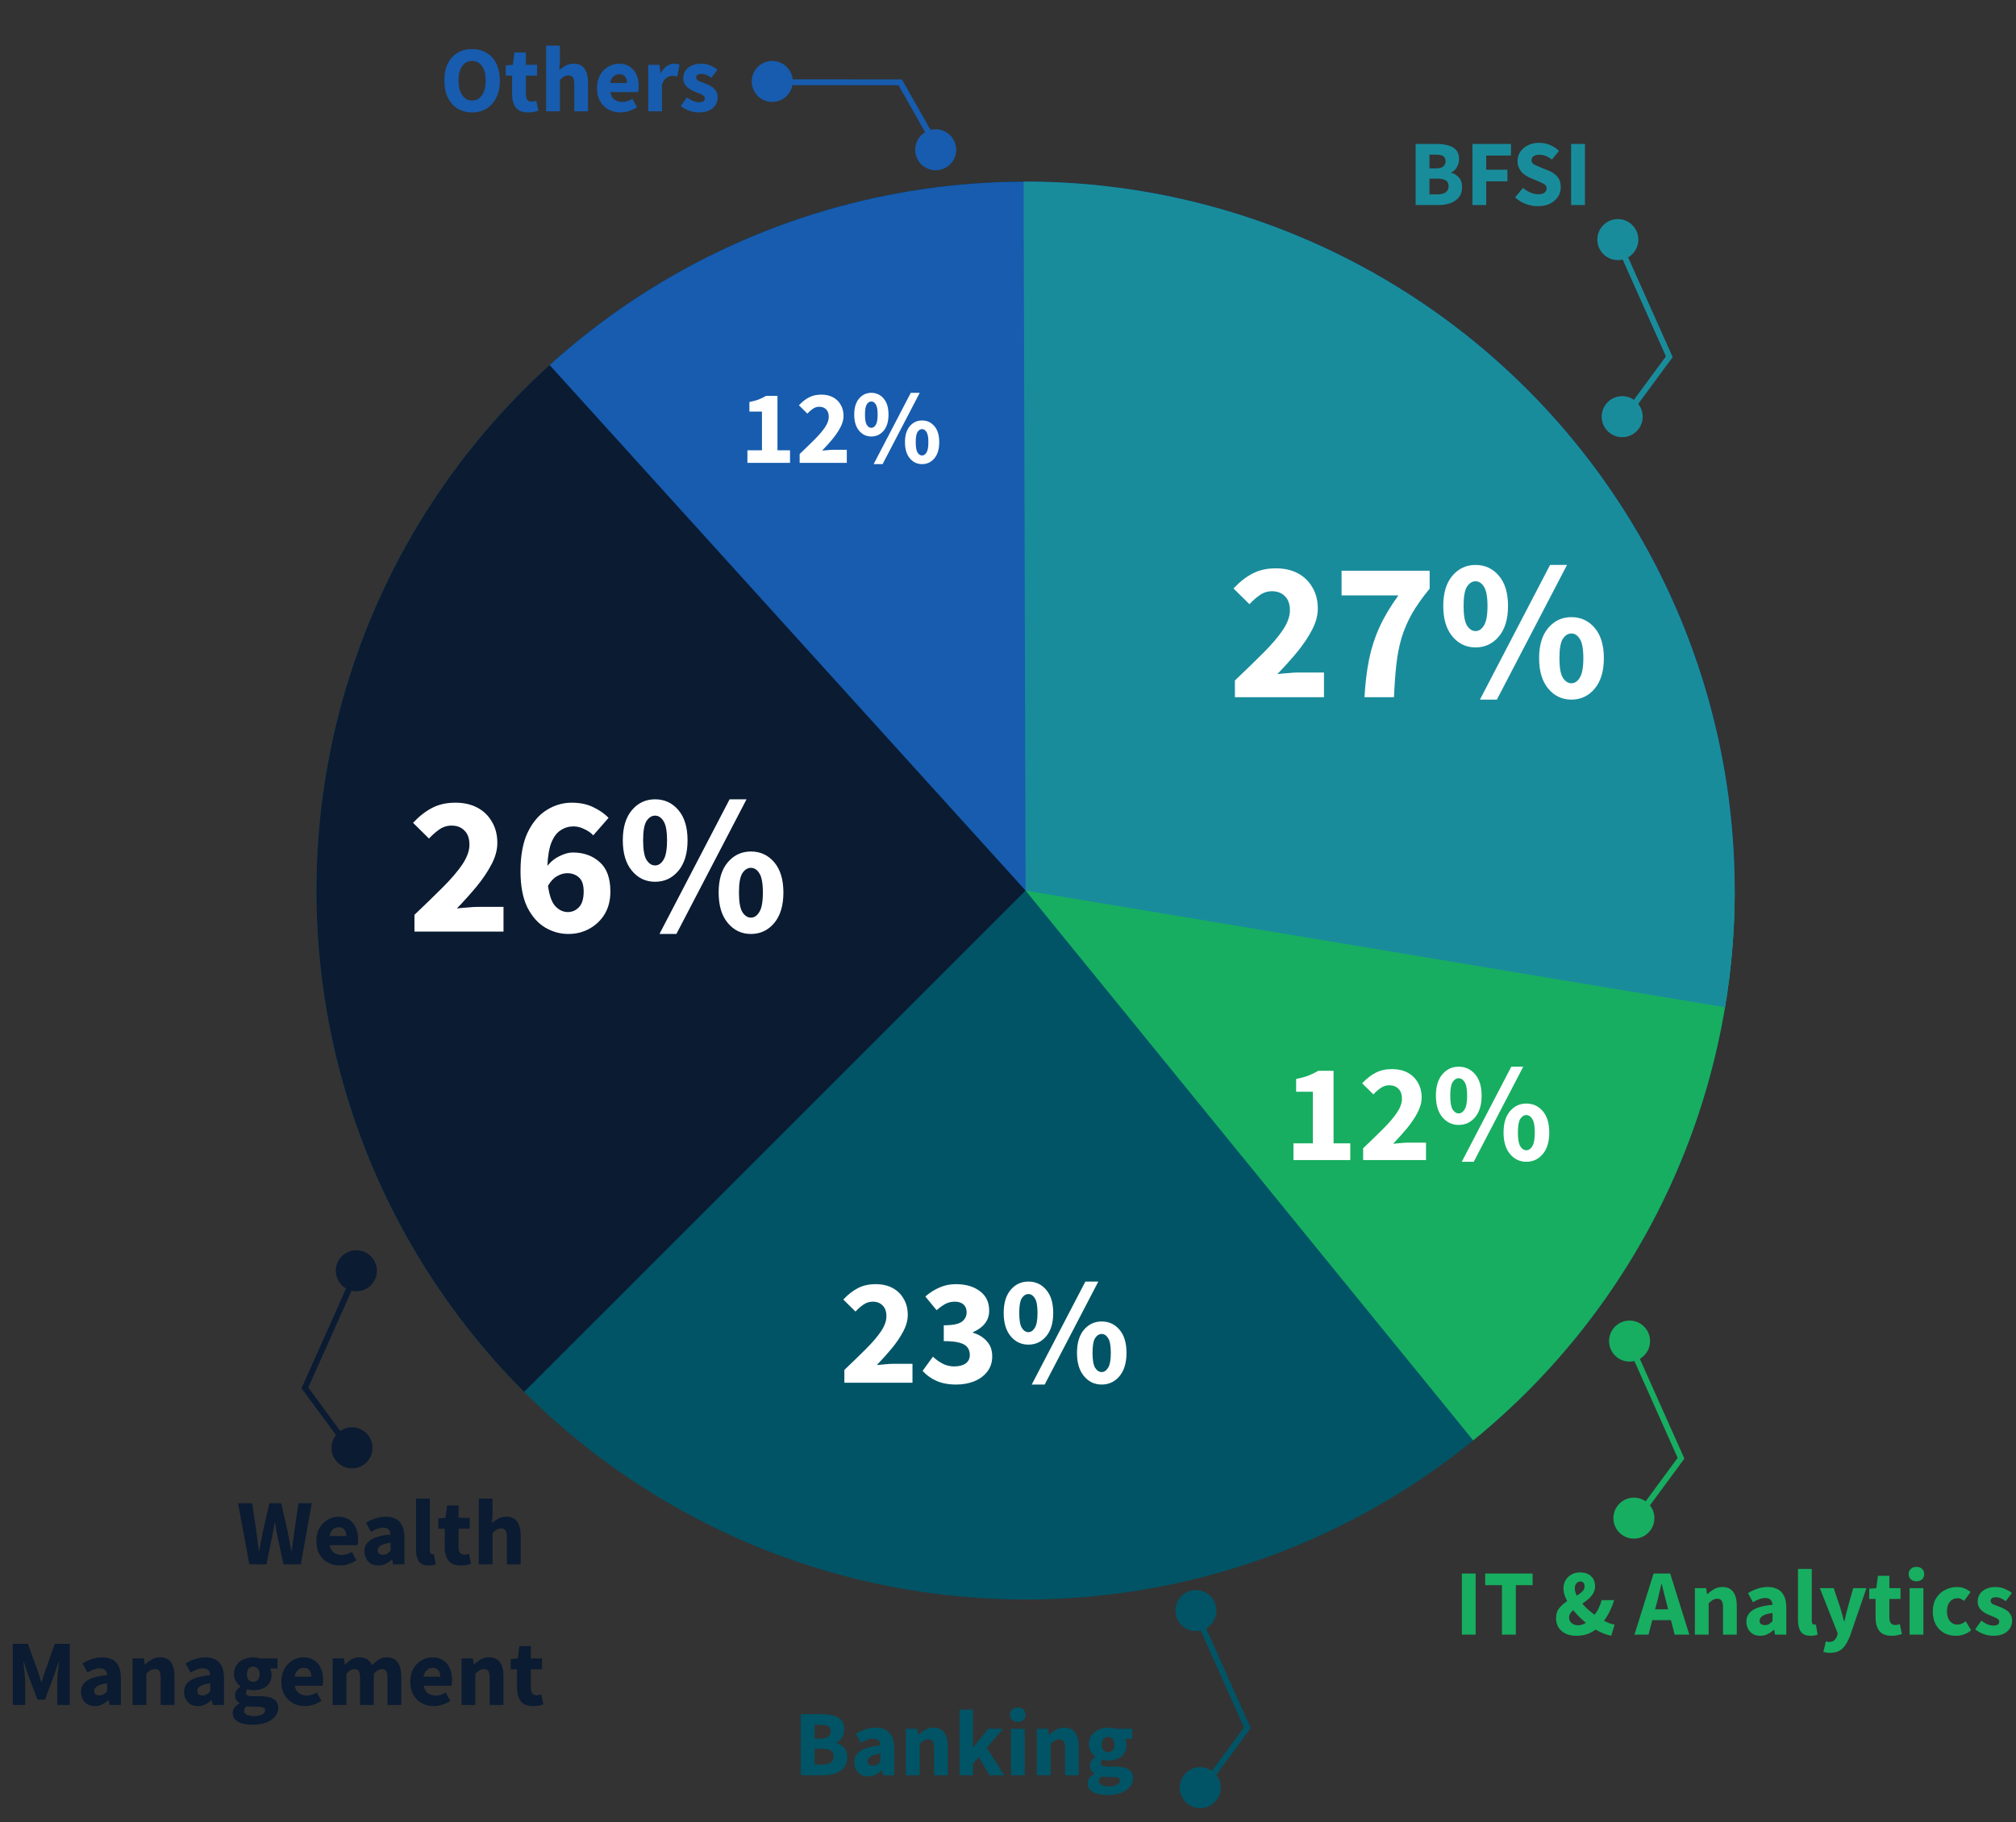 <svg width="344" height="311" viewBox="0 0 344 311" fill="none" xmlns="http://www.w3.org/2000/svg">
<rect x="0" y="0" width="344" height="311" fill="#333333" stroke="none"/>
<path d="M133.85 14.036L153.607 14.051L160.756 26.666" stroke="#175CAE"/>
<circle cx="3.5" cy="3.5" r="3.5" transform="matrix(0.493 0.87 0.87 -0.493 154.891 24.243)" fill="#175CAE"/>
<circle cx="3.5" cy="3.5" r="3.5" transform="matrix(0.493 0.87 0.87 -0.493 127 12.58)" fill="#175CAE"/>
<path d="M276.786 42.848L284.84 60.889L276.244 72.566" stroke="#198C9C"/>
<circle cx="3.5" cy="3.5" r="3.5" transform="matrix(-0.593 0.805 0.805 0.593 276.061 66.222)" fill="#198C9C"/>
<circle cx="3.5" cy="3.5" r="3.5" transform="matrix(-0.593 0.805 0.805 0.593 275.318 36)" fill="#198C9C"/>
<path d="M278.786 230.848L286.84 248.889L278.244 260.566" stroke="#17AE61"/>
<circle cx="3.5" cy="3.5" r="3.5" transform="matrix(-0.593 0.805 0.805 0.593 278.061 254.222)" fill="#17AE61"/>
<circle cx="3.5" cy="3.5" r="3.5" transform="matrix(-0.593 0.805 0.805 0.593 277.318 224)" fill="#17AE61"/>
<path d="M204.786 276.848L212.84 294.889L204.244 306.566" stroke="#005466"/>
<circle cx="3.5" cy="3.5" r="3.5" transform="matrix(-0.593 0.805 0.805 0.593 204.061 300.222)" fill="#005466"/>
<circle cx="3.5" cy="3.5" r="3.5" transform="matrix(-0.593 0.805 0.805 0.593 203.318 270)" fill="#005466"/>
<path d="M60.08 218.848L52.026 236.889L60.622 248.566" stroke="#0A1B32"/>
<circle cx="60.062" cy="247.116" r="3.5" transform="rotate(53.64 60.062 247.116)" fill="#0A1B32"/>
<circle cx="60.804" cy="216.894" r="3.5" transform="rotate(53.64 60.804 216.894)" fill="#0A1B32"/>
<path d="M80.558 19.192C79.619 19.192 78.793 18.973 78.078 18.536C77.374 18.099 76.819 17.475 76.414 16.664C76.019 15.843 75.822 14.867 75.822 13.736C75.822 12.595 76.019 11.629 76.414 10.84C76.819 10.04 77.374 9.432 78.078 9.016C78.793 8.589 79.619 8.376 80.558 8.376C81.497 8.376 82.318 8.589 83.022 9.016C83.737 9.432 84.291 10.04 84.686 10.84C85.091 11.64 85.294 12.605 85.294 13.736C85.294 14.867 85.091 15.843 84.686 16.664C84.291 17.475 83.737 18.099 83.022 18.536C82.318 18.973 81.497 19.192 80.558 19.192ZM80.558 17.16C81.273 17.16 81.838 16.851 82.254 16.232C82.67 15.613 82.878 14.781 82.878 13.736C82.878 12.691 82.67 11.875 82.254 11.288C81.838 10.701 81.273 10.408 80.558 10.408C79.843 10.408 79.278 10.701 78.862 11.288C78.446 11.875 78.238 12.691 78.238 13.736C78.238 14.781 78.446 15.613 78.862 16.232C79.278 16.851 79.843 17.16 80.558 17.16ZM90.119 19.192C89.138 19.192 88.434 18.909 88.007 18.344C87.591 17.779 87.383 17.037 87.383 16.12V12.904H86.295V11.16L87.511 11.064L87.783 8.952H89.735V11.064H91.639V12.904H89.735V16.088C89.735 16.536 89.826 16.861 90.007 17.064C90.199 17.256 90.45 17.352 90.759 17.352C90.887 17.352 91.015 17.336 91.143 17.304C91.282 17.272 91.405 17.235 91.511 17.192L91.879 18.904C91.677 18.968 91.426 19.032 91.127 19.096C90.839 19.16 90.503 19.192 90.119 19.192ZM93.188 19V7.784H95.54V10.536L95.428 11.96C95.727 11.693 96.074 11.448 96.468 11.224C96.874 10.989 97.343 10.872 97.876 10.872C98.74 10.872 99.364 11.16 99.748 11.736C100.143 12.301 100.34 13.08 100.34 14.072V19H97.988V14.376C97.988 13.8 97.908 13.405 97.748 13.192C97.599 12.979 97.354 12.872 97.012 12.872C96.714 12.872 96.458 12.941 96.244 13.08C96.031 13.208 95.796 13.395 95.54 13.64V19H93.188ZM105.881 19.192C105.124 19.192 104.441 19.027 103.833 18.696C103.225 18.365 102.745 17.891 102.393 17.272C102.041 16.653 101.865 15.907 101.865 15.032C101.865 14.168 102.041 13.427 102.393 12.808C102.756 12.189 103.225 11.715 103.801 11.384C104.377 11.043 104.98 10.872 105.609 10.872C106.366 10.872 106.99 11.043 107.481 11.384C107.982 11.715 108.356 12.168 108.601 12.744C108.857 13.309 108.985 13.955 108.985 14.68C108.985 14.883 108.974 15.085 108.953 15.288C108.932 15.48 108.91 15.624 108.889 15.72H104.137C104.244 16.296 104.484 16.723 104.857 17C105.23 17.267 105.678 17.4 106.201 17.4C106.766 17.4 107.337 17.224 107.913 16.872L108.697 18.296C108.292 18.573 107.838 18.792 107.337 18.952C106.836 19.112 106.35 19.192 105.881 19.192ZM104.121 14.168H106.985C106.985 13.731 106.878 13.373 106.665 13.096C106.462 12.808 106.126 12.664 105.657 12.664C105.294 12.664 104.969 12.792 104.681 13.048C104.393 13.293 104.206 13.667 104.121 14.168ZM110.61 19V11.064H112.53L112.69 12.456H112.754C113.042 11.923 113.389 11.528 113.794 11.272C114.2 11.005 114.605 10.872 115.01 10.872C115.234 10.872 115.421 10.888 115.57 10.92C115.72 10.941 115.848 10.979 115.954 11.032L115.57 13.064C115.432 13.021 115.293 12.989 115.154 12.968C115.026 12.947 114.877 12.936 114.706 12.936C114.408 12.936 114.093 13.048 113.762 13.272C113.442 13.485 113.176 13.859 112.962 14.392V19H110.61ZM119.196 19.192C118.674 19.192 118.135 19.091 117.58 18.888C117.036 18.685 116.562 18.419 116.156 18.088L117.212 16.616C117.575 16.883 117.922 17.091 118.252 17.24C118.594 17.379 118.93 17.448 119.26 17.448C119.612 17.448 119.868 17.389 120.028 17.272C120.188 17.144 120.268 16.979 120.268 16.776C120.268 16.595 120.188 16.445 120.028 16.328C119.879 16.211 119.682 16.104 119.436 16.008C119.191 15.901 118.93 15.795 118.652 15.688C118.332 15.56 118.012 15.4 117.692 15.208C117.383 15.016 117.122 14.771 116.908 14.472C116.695 14.163 116.588 13.789 116.588 13.352C116.588 12.616 116.866 12.019 117.42 11.56C117.986 11.101 118.722 10.872 119.628 10.872C120.236 10.872 120.77 10.979 121.228 11.192C121.698 11.395 122.098 11.624 122.428 11.88L121.372 13.288C121.095 13.075 120.818 12.909 120.54 12.792C120.263 12.675 119.986 12.616 119.708 12.616C119.1 12.616 118.796 12.824 118.796 13.24C118.796 13.496 118.946 13.693 119.244 13.832C119.554 13.96 119.911 14.099 120.316 14.248C120.658 14.365 120.988 14.52 121.308 14.712C121.639 14.893 121.911 15.139 122.124 15.448C122.348 15.747 122.46 16.141 122.46 16.632C122.46 17.347 122.183 17.955 121.628 18.456C121.074 18.947 120.263 19.192 119.196 19.192Z" fill="#175CAE"/>
<path d="M241.56 35V24.568H245.128C245.853 24.568 246.504 24.648 247.08 24.808C247.656 24.957 248.115 25.219 248.456 25.592C248.797 25.965 248.968 26.488 248.968 27.16C248.968 27.619 248.845 28.072 248.6 28.52C248.365 28.957 248.035 29.256 247.608 29.416V29.48C248.141 29.619 248.584 29.891 248.936 30.296C249.299 30.691 249.48 31.235 249.48 31.928C249.48 32.643 249.299 33.224 248.936 33.672C248.573 34.12 248.088 34.456 247.48 34.68C246.872 34.893 246.189 35 245.432 35H241.56ZM243.912 28.744H245.016C245.592 28.744 246.008 28.632 246.264 28.408C246.531 28.184 246.664 27.885 246.664 27.512C246.664 27.107 246.531 26.819 246.264 26.648C245.997 26.477 245.587 26.392 245.032 26.392H243.912V28.744ZM243.912 33.176H245.24C246.531 33.176 247.176 32.707 247.176 31.768C247.176 31.309 247.016 30.984 246.696 30.792C246.376 30.589 245.891 30.488 245.24 30.488H243.912V33.176ZM251.248 35V24.568H257.824V26.552H253.6V28.968H257.216V30.952H253.6V35H251.248ZM262.385 35.192C261.702 35.192 261.019 35.064 260.337 34.808C259.665 34.552 259.062 34.179 258.529 33.688L259.873 32.072C260.246 32.392 260.662 32.653 261.121 32.856C261.579 33.059 262.022 33.16 262.449 33.16C262.939 33.16 263.302 33.069 263.537 32.888C263.782 32.707 263.905 32.461 263.905 32.152C263.905 31.821 263.766 31.581 263.489 31.432C263.222 31.272 262.859 31.096 262.401 30.904L261.041 30.328C260.689 30.179 260.353 29.981 260.033 29.736C259.713 29.48 259.451 29.165 259.249 28.792C259.046 28.419 258.945 27.981 258.945 27.48C258.945 26.904 259.099 26.381 259.409 25.912C259.729 25.443 260.166 25.069 260.721 24.792C261.286 24.515 261.931 24.376 262.657 24.376C263.254 24.376 263.851 24.493 264.449 24.728C265.046 24.963 265.569 25.304 266.017 25.752L264.817 27.24C264.475 26.973 264.134 26.771 263.793 26.632C263.451 26.483 263.073 26.408 262.657 26.408C262.251 26.408 261.926 26.493 261.681 26.664C261.446 26.824 261.329 27.053 261.329 27.352C261.329 27.672 261.478 27.912 261.777 28.072C262.086 28.232 262.465 28.403 262.913 28.584L264.257 29.128C264.886 29.384 265.387 29.736 265.761 30.184C266.134 30.632 266.321 31.224 266.321 31.96C266.321 32.536 266.166 33.069 265.857 33.56C265.547 34.051 265.099 34.445 264.513 34.744C263.926 35.043 263.217 35.192 262.385 35.192ZM268.091 35V24.568H270.443V35H268.091Z" fill="#198C9C"/>
<path d="M249.443 279V268.568H251.795V279H249.443ZM256.287 279V270.552H253.423V268.568H261.519V270.552H258.655V279H256.287ZM268.717 271.096C268.717 271.288 268.744 271.491 268.797 271.704C268.861 271.917 268.947 272.131 269.053 272.344C269.427 272.12 269.741 271.885 269.997 271.64C270.253 271.395 270.381 271.096 270.381 270.744C270.381 270.499 270.323 270.301 270.205 270.152C270.088 270.003 269.907 269.928 269.661 269.928C269.395 269.928 269.171 270.035 268.989 270.248C268.808 270.451 268.717 270.733 268.717 271.096ZM268.989 279.192C268.232 279.192 267.592 279.059 267.069 278.792C266.557 278.515 266.168 278.152 265.901 277.704C265.645 277.245 265.517 276.749 265.517 276.216C265.517 275.491 265.704 274.904 266.077 274.456C266.461 273.997 266.909 273.603 267.421 273.272C267.219 272.899 267.059 272.531 266.941 272.168C266.835 271.795 266.781 271.443 266.781 271.112C266.781 270.611 266.893 270.157 267.117 269.752C267.352 269.336 267.683 269.005 268.109 268.76C268.536 268.504 269.037 268.376 269.613 268.376C270.403 268.376 271.027 268.589 271.485 269.016C271.944 269.443 272.173 270.019 272.173 270.744C272.173 271.192 272.067 271.597 271.853 271.96C271.64 272.312 271.368 272.632 271.037 272.92C270.707 273.197 270.36 273.459 269.997 273.704C270.296 274.045 270.621 274.381 270.973 274.712C271.336 275.032 271.709 275.331 272.093 275.608C272.36 275.267 272.595 274.888 272.797 274.472C273 274.056 273.165 273.603 273.293 273.112H275.437C275.245 273.741 275.005 274.349 274.717 274.936C274.44 275.523 274.099 276.088 273.693 276.632C274.024 276.803 274.339 276.947 274.637 277.064C274.947 277.171 275.235 277.245 275.501 277.288L274.941 279.192C274.515 279.107 274.072 278.973 273.613 278.792C273.165 278.611 272.717 278.392 272.269 278.136C271.832 278.467 271.341 278.728 270.797 278.92C270.253 279.101 269.651 279.192 268.989 279.192ZM267.741 276.072C267.741 276.467 267.885 276.787 268.173 277.032C268.461 277.277 268.835 277.4 269.293 277.4C269.731 277.4 270.168 277.261 270.605 276.984C270.211 276.653 269.827 276.307 269.453 275.944C269.091 275.581 268.755 275.208 268.445 274.824C268.243 275.005 268.072 275.197 267.933 275.4C267.805 275.603 267.741 275.827 267.741 276.072ZM282.672 273.72L282.416 274.68H284.64L284.4 273.72C284.262 273.197 284.118 272.643 283.968 272.056C283.83 271.469 283.691 270.904 283.552 270.36H283.488C283.36 270.915 283.227 271.485 283.088 272.072C282.96 272.648 282.822 273.197 282.672 273.72ZM278.896 279L282.16 268.568H284.992L288.256 279H285.76L285.12 276.52H281.936L281.296 279H278.896ZM289.204 279V271.064H291.124L291.284 272.072H291.348C291.689 271.752 292.063 271.475 292.468 271.24C292.884 270.995 293.359 270.872 293.892 270.872C294.756 270.872 295.38 271.16 295.764 271.736C296.159 272.301 296.356 273.08 296.356 274.072V279H294.004V274.376C294.004 273.8 293.924 273.405 293.764 273.192C293.615 272.979 293.369 272.872 293.028 272.872C292.729 272.872 292.473 272.941 292.26 273.08C292.047 273.208 291.812 273.395 291.556 273.64V279H289.204ZM300.36 279.192C299.635 279.192 299.059 278.963 298.632 278.504C298.206 278.035 297.992 277.464 297.992 276.792C297.992 275.96 298.344 275.309 299.048 274.84C299.752 274.371 300.888 274.056 302.456 273.896C302.435 273.544 302.328 273.267 302.136 273.064C301.955 272.851 301.646 272.744 301.208 272.744C300.878 272.744 300.542 272.808 300.2 272.936C299.859 273.064 299.496 273.24 299.112 273.464L298.264 271.912C298.766 271.603 299.299 271.352 299.864 271.16C300.44 270.968 301.038 270.872 301.656 270.872C302.67 270.872 303.448 271.165 303.992 271.752C304.536 272.339 304.808 273.24 304.808 274.456V279H302.888L302.728 278.184H302.664C302.334 278.483 301.976 278.728 301.592 278.92C301.219 279.101 300.808 279.192 300.36 279.192ZM301.16 277.368C301.427 277.368 301.656 277.309 301.848 277.192C302.051 277.064 302.254 276.899 302.456 276.696V275.304C301.624 275.411 301.048 275.581 300.728 275.816C300.408 276.04 300.248 276.307 300.248 276.616C300.248 276.872 300.328 277.064 300.488 277.192C300.659 277.309 300.883 277.368 301.16 277.368ZM308.958 279.192C308.147 279.192 307.582 278.952 307.262 278.472C306.952 277.981 306.798 277.336 306.798 276.536V267.784H309.15V276.632C309.15 276.877 309.192 277.048 309.278 277.144C309.374 277.24 309.47 277.288 309.566 277.288C309.619 277.288 309.662 277.288 309.694 277.288C309.736 277.277 309.79 277.267 309.854 277.256L310.142 279C310.014 279.053 309.848 279.096 309.646 279.128C309.454 279.171 309.224 279.192 308.958 279.192ZM312.256 282.104C312.021 282.104 311.813 282.088 311.632 282.056C311.461 282.024 311.296 281.987 311.136 281.944L311.552 280.152C311.627 280.163 311.712 280.179 311.808 280.2C311.904 280.232 311.995 280.248 312.08 280.248C312.475 280.248 312.779 280.152 312.992 279.96C313.205 279.768 313.365 279.517 313.472 279.208L313.584 278.792L310.528 271.064H312.896L314.032 274.472C314.149 274.835 314.256 275.203 314.352 275.576C314.448 275.949 314.549 276.333 314.656 276.728H314.72C314.805 276.355 314.891 275.981 314.976 275.608C315.072 275.224 315.168 274.845 315.264 274.472L316.224 271.064H318.48L315.728 279.08C315.483 279.741 315.211 280.296 314.912 280.744C314.613 281.203 314.251 281.544 313.824 281.768C313.408 281.992 312.885 282.104 312.256 282.104ZM322.776 279.192C321.794 279.192 321.09 278.909 320.664 278.344C320.248 277.779 320.04 277.037 320.04 276.12V272.904H318.952V271.16L320.168 271.064L320.44 268.952H322.392V271.064H324.296V272.904H322.392V276.088C322.392 276.536 322.482 276.861 322.664 277.064C322.856 277.256 323.106 277.352 323.416 277.352C323.544 277.352 323.672 277.336 323.8 277.304C323.938 277.272 324.061 277.235 324.168 277.192L324.536 278.904C324.333 278.968 324.082 279.032 323.784 279.096C323.496 279.16 323.16 279.192 322.776 279.192ZM325.845 279V271.064H328.197V279H325.845ZM327.013 269.896C326.618 269.896 326.298 269.784 326.053 269.56C325.807 269.336 325.685 269.037 325.685 268.664C325.685 268.291 325.807 267.992 326.053 267.768C326.298 267.544 326.618 267.432 327.013 267.432C327.407 267.432 327.727 267.544 327.973 267.768C328.218 267.992 328.341 268.291 328.341 268.664C328.341 269.037 328.218 269.336 327.973 269.56C327.727 269.784 327.407 269.896 327.013 269.896ZM333.723 279.192C332.987 279.192 332.32 279.032 331.723 278.712C331.136 278.381 330.667 277.907 330.315 277.288C329.973 276.659 329.803 275.907 329.803 275.032C329.803 274.147 329.995 273.395 330.379 272.776C330.763 272.157 331.269 271.688 331.899 271.368C332.528 271.037 333.205 270.872 333.931 270.872C334.421 270.872 334.853 270.952 335.227 271.112C335.611 271.272 335.952 271.475 336.251 271.72L335.147 273.24C334.773 272.931 334.416 272.776 334.075 272.776C333.509 272.776 333.056 272.979 332.715 273.384C332.384 273.789 332.219 274.339 332.219 275.032C332.219 275.715 332.384 276.264 332.715 276.68C333.056 277.085 333.483 277.288 333.995 277.288C334.251 277.288 334.501 277.235 334.747 277.128C334.992 277.011 335.216 276.872 335.419 276.712L336.347 278.248C335.952 278.589 335.525 278.835 335.067 278.984C334.608 279.123 334.16 279.192 333.723 279.192ZM340.071 279.192C339.549 279.192 339.01 279.091 338.455 278.888C337.911 278.685 337.437 278.419 337.031 278.088L338.087 276.616C338.45 276.883 338.797 277.091 339.127 277.24C339.469 277.379 339.805 277.448 340.135 277.448C340.487 277.448 340.743 277.389 340.903 277.272C341.063 277.144 341.143 276.979 341.143 276.776C341.143 276.595 341.063 276.445 340.903 276.328C340.754 276.211 340.557 276.104 340.311 276.008C340.066 275.901 339.805 275.795 339.527 275.688C339.207 275.56 338.887 275.4 338.567 275.208C338.258 275.016 337.997 274.771 337.783 274.472C337.57 274.163 337.463 273.789 337.463 273.352C337.463 272.616 337.741 272.019 338.295 271.56C338.861 271.101 339.597 270.872 340.503 270.872C341.111 270.872 341.645 270.979 342.103 271.192C342.573 271.395 342.973 271.624 343.303 271.88L342.247 273.288C341.97 273.075 341.693 272.909 341.415 272.792C341.138 272.675 340.861 272.616 340.583 272.616C339.975 272.616 339.671 272.824 339.671 273.24C339.671 273.496 339.821 273.693 340.119 273.832C340.429 273.96 340.786 274.099 341.191 274.248C341.533 274.365 341.863 274.52 342.183 274.712C342.514 274.893 342.786 275.139 342.999 275.448C343.223 275.747 343.335 276.141 343.335 276.632C343.335 277.347 343.058 277.955 342.503 278.456C341.949 278.947 341.138 279.192 340.071 279.192Z" fill="#17AE61"/>
<path d="M136.646 303V292.568H140.214C140.939 292.568 141.59 292.648 142.166 292.808C142.742 292.957 143.201 293.219 143.542 293.592C143.883 293.965 144.054 294.488 144.054 295.16C144.054 295.619 143.931 296.072 143.686 296.52C143.451 296.957 143.121 297.256 142.694 297.416V297.48C143.227 297.619 143.67 297.891 144.022 298.296C144.385 298.691 144.566 299.235 144.566 299.928C144.566 300.643 144.385 301.224 144.022 301.672C143.659 302.12 143.174 302.456 142.566 302.68C141.958 302.893 141.275 303 140.518 303H136.646ZM138.998 296.744H140.102C140.678 296.744 141.094 296.632 141.35 296.408C141.617 296.184 141.75 295.885 141.75 295.512C141.75 295.107 141.617 294.819 141.35 294.648C141.083 294.477 140.673 294.392 140.118 294.392H138.998V296.744ZM138.998 301.176H140.326C141.617 301.176 142.262 300.707 142.262 299.768C142.262 299.309 142.102 298.984 141.782 298.792C141.462 298.589 140.977 298.488 140.326 298.488H138.998V301.176ZM148.142 303.192C147.416 303.192 146.84 302.963 146.414 302.504C145.987 302.035 145.774 301.464 145.774 300.792C145.774 299.96 146.126 299.309 146.83 298.84C147.534 298.371 148.67 298.056 150.238 297.896C150.216 297.544 150.11 297.267 149.918 297.064C149.736 296.851 149.427 296.744 148.99 296.744C148.659 296.744 148.323 296.808 147.982 296.936C147.64 297.064 147.278 297.24 146.894 297.464L146.046 295.912C146.547 295.603 147.08 295.352 147.646 295.16C148.222 294.968 148.819 294.872 149.438 294.872C150.451 294.872 151.23 295.165 151.774 295.752C152.318 296.339 152.59 297.24 152.59 298.456V303H150.67L150.51 302.184H150.446C150.115 302.483 149.758 302.728 149.374 302.92C149 303.101 148.59 303.192 148.142 303.192ZM148.942 301.368C149.208 301.368 149.438 301.309 149.63 301.192C149.832 301.064 150.035 300.899 150.238 300.696V299.304C149.406 299.411 148.83 299.581 148.51 299.816C148.19 300.04 148.03 300.307 148.03 300.616C148.03 300.872 148.11 301.064 148.27 301.192C148.44 301.309 148.664 301.368 148.942 301.368ZM154.579 303V295.064H156.499L156.659 296.072H156.723C157.064 295.752 157.438 295.475 157.843 295.24C158.259 294.995 158.734 294.872 159.267 294.872C160.131 294.872 160.755 295.16 161.139 295.736C161.534 296.301 161.731 297.08 161.731 298.072V303H159.379V298.376C159.379 297.8 159.299 297.405 159.139 297.192C158.99 296.979 158.744 296.872 158.403 296.872C158.104 296.872 157.848 296.941 157.635 297.08C157.422 297.208 157.187 297.395 156.931 297.64V303H154.579ZM163.735 303V291.784H166.023V298.216H166.087L168.599 295.064H171.159L168.375 298.328L171.367 303H168.823L167.031 299.912L166.023 301.048V303H163.735ZM172.501 303V295.064H174.853V303H172.501ZM173.669 293.896C173.274 293.896 172.954 293.784 172.709 293.56C172.464 293.336 172.341 293.037 172.341 292.664C172.341 292.291 172.464 291.992 172.709 291.768C172.954 291.544 173.274 291.432 173.669 291.432C174.064 291.432 174.384 291.544 174.629 291.768C174.874 291.992 174.997 292.291 174.997 292.664C174.997 293.037 174.874 293.336 174.629 293.56C174.384 293.784 174.064 293.896 173.669 293.896ZM176.923 303V295.064H178.843L179.003 296.072H179.067C179.408 295.752 179.781 295.475 180.187 295.24C180.603 294.995 181.077 294.872 181.611 294.872C182.475 294.872 183.099 295.16 183.483 295.736C183.877 296.301 184.075 297.08 184.075 298.072V303H181.723V298.376C181.723 297.8 181.643 297.405 181.483 297.192C181.333 296.979 181.088 296.872 180.747 296.872C180.448 296.872 180.192 296.941 179.979 297.08C179.765 297.208 179.531 297.395 179.275 297.64V303H176.923ZM188.911 306.376C188.292 306.376 187.732 306.307 187.231 306.168C186.73 306.029 186.33 305.811 186.031 305.512C185.732 305.213 185.583 304.829 185.583 304.36C185.583 303.72 185.962 303.187 186.719 302.76V302.696C186.516 302.557 186.34 302.381 186.191 302.168C186.052 301.955 185.983 301.683 185.983 301.352C185.983 301.064 186.068 300.787 186.239 300.52C186.41 300.253 186.623 300.035 186.879 299.864V299.8C186.602 299.608 186.351 299.331 186.127 298.968C185.914 298.605 185.807 298.195 185.807 297.736C185.807 297.096 185.962 296.568 186.271 296.152C186.58 295.725 186.986 295.405 187.487 295.192C187.988 294.979 188.522 294.872 189.087 294.872C189.556 294.872 189.967 294.936 190.319 295.064H193.215V296.776H191.951C192.026 296.893 192.084 297.043 192.127 297.224C192.18 297.405 192.207 297.603 192.207 297.816C192.207 298.424 192.068 298.925 191.791 299.32C191.514 299.715 191.14 300.008 190.671 300.2C190.202 300.392 189.674 300.488 189.087 300.488C188.778 300.488 188.458 300.435 188.127 300.328C187.935 300.488 187.839 300.685 187.839 300.92C187.839 301.123 187.93 301.272 188.111 301.368C188.292 301.464 188.602 301.512 189.039 301.512H190.319C191.3 301.512 192.047 301.672 192.559 301.992C193.082 302.301 193.343 302.813 193.343 303.528C193.343 304.072 193.162 304.557 192.799 304.984C192.436 305.421 191.924 305.763 191.263 306.008C190.602 306.253 189.818 306.376 188.911 306.376ZM189.087 299.064C189.396 299.064 189.652 298.952 189.855 298.728C190.068 298.504 190.175 298.173 190.175 297.736C190.175 297.32 190.068 297.005 189.855 296.792C189.652 296.568 189.396 296.456 189.087 296.456C188.778 296.456 188.516 296.563 188.303 296.776C188.1 296.989 187.999 297.309 187.999 297.736C187.999 298.173 188.1 298.504 188.303 298.728C188.516 298.952 188.778 299.064 189.087 299.064ZM189.279 304.904C189.812 304.904 190.25 304.808 190.591 304.616C190.932 304.424 191.103 304.195 191.103 303.928C191.103 303.683 190.996 303.517 190.783 303.432C190.58 303.347 190.282 303.304 189.887 303.304H189.071C188.804 303.304 188.58 303.293 188.399 303.272C188.228 303.261 188.079 303.24 187.951 303.208C187.663 303.464 187.519 303.725 187.519 303.992C187.519 304.291 187.679 304.515 187.999 304.664C188.33 304.824 188.756 304.904 189.279 304.904Z" fill="#005466"/>
<path d="M42.551 267L40.615 256.568H43.031L43.751 261.448C43.815 261.992 43.884 262.541 43.959 263.096C44.033 263.64 44.103 264.189 44.167 264.744H44.231C44.337 264.189 44.439 263.64 44.535 263.096C44.641 262.541 44.748 261.992 44.855 261.448L45.975 256.568H47.975L49.095 261.448C49.201 261.971 49.303 262.509 49.399 263.064C49.505 263.619 49.612 264.179 49.719 264.744H49.783C49.857 264.179 49.927 263.624 49.991 263.08C50.065 262.525 50.14 261.981 50.215 261.448L50.935 256.568H53.191L51.335 267H48.375L47.351 262.264C47.265 261.859 47.185 261.453 47.111 261.048C47.047 260.632 46.988 260.232 46.935 259.848H46.871C46.807 260.232 46.737 260.632 46.663 261.048C46.599 261.453 46.524 261.859 46.439 262.264L45.463 267H42.551ZM57.998 267.192C57.241 267.192 56.558 267.027 55.95 266.696C55.342 266.365 54.862 265.891 54.51 265.272C54.158 264.653 53.982 263.907 53.982 263.032C53.982 262.168 54.158 261.427 54.51 260.808C54.873 260.189 55.342 259.715 55.918 259.384C56.494 259.043 57.097 258.872 57.726 258.872C58.484 258.872 59.108 259.043 59.598 259.384C60.1 259.715 60.473 260.168 60.718 260.744C60.974 261.309 61.102 261.955 61.102 262.68C61.102 262.883 61.092 263.085 61.07 263.288C61.049 263.48 61.028 263.624 61.006 263.72H56.254C56.361 264.296 56.601 264.723 56.974 265C57.348 265.267 57.796 265.4 58.318 265.4C58.884 265.4 59.454 265.224 60.03 264.872L60.814 266.296C60.409 266.573 59.956 266.792 59.454 266.952C58.953 267.112 58.468 267.192 57.998 267.192ZM56.238 262.168H59.102C59.102 261.731 58.996 261.373 58.782 261.096C58.58 260.808 58.244 260.664 57.774 260.664C57.412 260.664 57.086 260.792 56.798 261.048C56.51 261.293 56.324 261.667 56.238 262.168ZM64.556 267.192C63.83 267.192 63.254 266.963 62.828 266.504C62.401 266.035 62.188 265.464 62.188 264.792C62.188 263.96 62.54 263.309 63.244 262.84C63.948 262.371 65.084 262.056 66.652 261.896C66.63 261.544 66.524 261.267 66.332 261.064C66.15 260.851 65.841 260.744 65.404 260.744C65.073 260.744 64.737 260.808 64.396 260.936C64.054 261.064 63.692 261.24 63.308 261.464L62.46 259.912C62.961 259.603 63.494 259.352 64.06 259.16C64.636 258.968 65.233 258.872 65.852 258.872C66.865 258.872 67.644 259.165 68.188 259.752C68.732 260.339 69.004 261.24 69.004 262.456V267H67.084L66.924 266.184H66.86C66.529 266.483 66.172 266.728 65.788 266.92C65.414 267.101 65.004 267.192 64.556 267.192ZM65.356 265.368C65.622 265.368 65.852 265.309 66.044 265.192C66.246 265.064 66.449 264.899 66.652 264.696V263.304C65.82 263.411 65.244 263.581 64.924 263.816C64.604 264.04 64.444 264.307 64.444 264.616C64.444 264.872 64.524 265.064 64.684 265.192C64.854 265.309 65.078 265.368 65.356 265.368ZM73.153 267.192C72.343 267.192 71.777 266.952 71.457 266.472C71.148 265.981 70.993 265.336 70.993 264.536V255.784H73.345V264.632C73.345 264.877 73.388 265.048 73.473 265.144C73.569 265.24 73.665 265.288 73.761 265.288C73.814 265.288 73.857 265.288 73.889 265.288C73.932 265.277 73.985 265.267 74.049 265.256L74.337 267C74.209 267.053 74.044 267.096 73.841 267.128C73.649 267.171 73.42 267.192 73.153 267.192ZM78.627 267.192C77.646 267.192 76.942 266.909 76.515 266.344C76.099 265.779 75.891 265.037 75.891 264.12V260.904H74.803V259.16L76.019 259.064L76.291 256.952H78.243V259.064H80.147V260.904H78.243V264.088C78.243 264.536 78.334 264.861 78.515 265.064C78.707 265.256 78.958 265.352 79.267 265.352C79.395 265.352 79.523 265.336 79.651 265.304C79.79 265.272 79.913 265.235 80.019 265.192L80.387 266.904C80.185 266.968 79.934 267.032 79.635 267.096C79.347 267.16 79.011 267.192 78.627 267.192ZM81.696 267V255.784H84.048V258.536L83.936 259.96C84.235 259.693 84.582 259.448 84.976 259.224C85.382 258.989 85.851 258.872 86.384 258.872C87.248 258.872 87.872 259.16 88.256 259.736C88.651 260.301 88.848 261.08 88.848 262.072V267H86.496V262.376C86.496 261.8 86.416 261.405 86.256 261.192C86.107 260.979 85.862 260.872 85.52 260.872C85.222 260.872 84.966 260.941 84.752 261.08C84.539 261.208 84.304 261.395 84.048 261.64V267H81.696ZM2.185 291V280.568H4.761L6.441 285.208C6.548 285.507 6.649 285.821 6.745 286.152C6.841 286.483 6.942 286.808 7.049 287.128H7.113C7.22 286.808 7.316 286.483 7.401 286.152C7.497 285.821 7.598 285.507 7.705 285.208L9.353 280.568H11.913V291H9.769V287.176C9.769 286.835 9.785 286.456 9.817 286.04C9.86 285.613 9.902 285.187 9.945 284.76C9.998 284.333 10.041 283.955 10.073 283.624H10.009L9.161 286.104L7.673 290.088H6.377L4.889 286.104L4.057 283.624H3.993C4.036 283.955 4.078 284.333 4.121 284.76C4.164 285.187 4.201 285.613 4.233 286.04C4.276 286.456 4.297 286.835 4.297 287.176V291H2.185ZM16.181 291.192C15.455 291.192 14.879 290.963 14.453 290.504C14.026 290.035 13.813 289.464 13.813 288.792C13.813 287.96 14.165 287.309 14.869 286.84C15.573 286.371 16.709 286.056 18.277 285.896C18.255 285.544 18.149 285.267 17.957 285.064C17.775 284.851 17.466 284.744 17.029 284.744C16.698 284.744 16.362 284.808 16.021 284.936C15.679 285.064 15.317 285.24 14.933 285.464L14.085 283.912C14.586 283.603 15.119 283.352 15.685 283.16C16.261 282.968 16.858 282.872 17.477 282.872C18.49 282.872 19.269 283.165 19.813 283.752C20.357 284.339 20.629 285.24 20.629 286.456V291H18.709L18.549 290.184H18.485C18.154 290.483 17.797 290.728 17.413 290.92C17.039 291.101 16.629 291.192 16.181 291.192ZM16.981 289.368C17.247 289.368 17.477 289.309 17.669 289.192C17.871 289.064 18.074 288.899 18.277 288.696V287.304C17.445 287.411 16.869 287.581 16.549 287.816C16.229 288.04 16.069 288.307 16.069 288.616C16.069 288.872 16.149 289.064 16.309 289.192C16.479 289.309 16.703 289.368 16.981 289.368ZM22.618 291V283.064H24.538L24.698 284.072H24.762C25.104 283.752 25.477 283.475 25.882 283.24C26.298 282.995 26.773 282.872 27.306 282.872C28.17 282.872 28.794 283.16 29.178 283.736C29.573 284.301 29.77 285.08 29.77 286.072V291H27.418V286.376C27.418 285.8 27.338 285.405 27.178 285.192C27.029 284.979 26.784 284.872 26.442 284.872C26.143 284.872 25.887 284.941 25.674 285.08C25.461 285.208 25.226 285.395 24.97 285.64V291H22.618ZM33.774 291.192C33.049 291.192 32.473 290.963 32.046 290.504C31.62 290.035 31.406 289.464 31.406 288.792C31.406 287.96 31.758 287.309 32.462 286.84C33.166 286.371 34.302 286.056 35.87 285.896C35.849 285.544 35.742 285.267 35.55 285.064C35.369 284.851 35.06 284.744 34.622 284.744C34.292 284.744 33.956 284.808 33.614 284.936C33.273 285.064 32.91 285.24 32.526 285.464L31.678 283.912C32.18 283.603 32.713 283.352 33.278 283.16C33.854 282.968 34.452 282.872 35.07 282.872C36.084 282.872 36.862 283.165 37.406 283.752C37.95 284.339 38.222 285.24 38.222 286.456V291H36.302L36.142 290.184H36.078C35.748 290.483 35.39 290.728 35.006 290.92C34.633 291.101 34.222 291.192 33.774 291.192ZM34.574 289.368C34.841 289.368 35.07 289.309 35.262 289.192C35.465 289.064 35.668 288.899 35.87 288.696V287.304C35.038 287.411 34.462 287.581 34.142 287.816C33.822 288.04 33.662 288.307 33.662 288.616C33.662 288.872 33.742 289.064 33.902 289.192C34.073 289.309 34.297 289.368 34.574 289.368ZM43.044 294.376C42.425 294.376 41.865 294.307 41.364 294.168C40.862 294.029 40.462 293.811 40.164 293.512C39.865 293.213 39.716 292.829 39.716 292.36C39.716 291.72 40.094 291.187 40.852 290.76V290.696C40.649 290.557 40.473 290.381 40.324 290.168C40.185 289.955 40.116 289.683 40.116 289.352C40.116 289.064 40.201 288.787 40.372 288.52C40.542 288.253 40.756 288.035 41.012 287.864V287.8C40.734 287.608 40.484 287.331 40.26 286.968C40.047 286.605 39.94 286.195 39.94 285.736C39.94 285.096 40.094 284.568 40.404 284.152C40.713 283.725 41.118 283.405 41.62 283.192C42.121 282.979 42.654 282.872 43.22 282.872C43.689 282.872 44.1 282.936 44.452 283.064H47.348V284.776H46.084C46.158 284.893 46.217 285.043 46.26 285.224C46.313 285.405 46.34 285.603 46.34 285.816C46.34 286.424 46.201 286.925 45.924 287.32C45.647 287.715 45.273 288.008 44.804 288.2C44.334 288.392 43.806 288.488 43.22 288.488C42.91 288.488 42.59 288.435 42.26 288.328C42.068 288.488 41.972 288.685 41.972 288.92C41.972 289.123 42.062 289.272 42.244 289.368C42.425 289.464 42.734 289.512 43.172 289.512H44.452C45.433 289.512 46.18 289.672 46.692 289.992C47.215 290.301 47.476 290.813 47.476 291.528C47.476 292.072 47.294 292.557 46.932 292.984C46.569 293.421 46.057 293.763 45.396 294.008C44.734 294.253 43.95 294.376 43.044 294.376ZM43.22 287.064C43.529 287.064 43.785 286.952 43.988 286.728C44.201 286.504 44.308 286.173 44.308 285.736C44.308 285.32 44.201 285.005 43.988 284.792C43.785 284.568 43.529 284.456 43.22 284.456C42.91 284.456 42.649 284.563 42.436 284.776C42.233 284.989 42.132 285.309 42.132 285.736C42.132 286.173 42.233 286.504 42.436 286.728C42.649 286.952 42.91 287.064 43.22 287.064ZM43.412 292.904C43.945 292.904 44.383 292.808 44.724 292.616C45.065 292.424 45.236 292.195 45.236 291.928C45.236 291.683 45.129 291.517 44.916 291.432C44.713 291.347 44.414 291.304 44.02 291.304H43.204C42.937 291.304 42.713 291.293 42.532 291.272C42.361 291.261 42.212 291.24 42.084 291.208C41.796 291.464 41.652 291.725 41.652 291.992C41.652 292.291 41.812 292.515 42.132 292.664C42.462 292.824 42.889 292.904 43.412 292.904ZM52.029 291.192C51.272 291.192 50.59 291.027 49.981 290.696C49.373 290.365 48.894 289.891 48.541 289.272C48.19 288.653 48.014 287.907 48.014 287.032C48.014 286.168 48.19 285.427 48.541 284.808C48.904 284.189 49.373 283.715 49.95 283.384C50.526 283.043 51.128 282.872 51.758 282.872C52.515 282.872 53.139 283.043 53.63 283.384C54.131 283.715 54.504 284.168 54.749 284.744C55.005 285.309 55.133 285.955 55.133 286.68C55.133 286.883 55.123 287.085 55.102 287.288C55.08 287.48 55.059 287.624 55.038 287.72H50.285C50.392 288.296 50.632 288.723 51.005 289C51.379 289.267 51.827 289.4 52.349 289.4C52.915 289.4 53.486 289.224 54.062 288.872L54.846 290.296C54.44 290.573 53.987 290.792 53.486 290.952C52.984 291.112 52.499 291.192 52.029 291.192ZM50.27 286.168H53.133C53.133 285.731 53.027 285.373 52.813 285.096C52.611 284.808 52.275 284.664 51.806 284.664C51.443 284.664 51.117 284.792 50.83 285.048C50.541 285.293 50.355 285.667 50.27 286.168ZM56.759 291V283.064H58.679L58.839 284.088H58.903C59.233 283.757 59.585 283.475 59.959 283.24C60.332 282.995 60.78 282.872 61.303 282.872C61.868 282.872 62.321 282.989 62.663 283.224C63.015 283.448 63.292 283.773 63.495 284.2C63.847 283.837 64.22 283.528 64.615 283.272C65.009 283.005 65.468 282.872 65.991 282.872C66.844 282.872 67.468 283.16 67.863 283.736C68.268 284.301 68.471 285.08 68.471 286.072V291H66.119V286.376C66.119 285.8 66.039 285.405 65.879 285.192C65.729 284.979 65.484 284.872 65.143 284.872C64.748 284.872 64.295 285.128 63.783 285.64V291H61.431V286.376C61.431 285.8 61.351 285.405 61.191 285.192C61.041 284.979 60.796 284.872 60.455 284.872C60.06 284.872 59.612 285.128 59.111 285.64V291H56.759ZM74.029 291.192C73.272 291.192 72.59 291.027 71.981 290.696C71.374 290.365 70.894 289.891 70.541 289.272C70.189 288.653 70.013 287.907 70.013 287.032C70.013 286.168 70.189 285.427 70.541 284.808C70.904 284.189 71.374 283.715 71.95 283.384C72.525 283.043 73.128 282.872 73.757 282.872C74.515 282.872 75.139 283.043 75.629 283.384C76.131 283.715 76.504 284.168 76.749 284.744C77.005 285.309 77.133 285.955 77.133 286.68C77.133 286.883 77.123 287.085 77.102 287.288C77.08 287.48 77.059 287.624 77.037 287.72H72.285C72.392 288.296 72.632 288.723 73.005 289C73.379 289.267 73.827 289.4 74.35 289.4C74.915 289.4 75.486 289.224 76.061 288.872L76.846 290.296C76.44 290.573 75.987 290.792 75.486 290.952C74.984 291.112 74.499 291.192 74.029 291.192ZM72.269 286.168H75.133C75.133 285.731 75.027 285.373 74.814 285.096C74.611 284.808 74.275 284.664 73.805 284.664C73.443 284.664 73.118 284.792 72.829 285.048C72.541 285.293 72.355 285.667 72.269 286.168ZM78.759 291V283.064H80.679L80.839 284.072H80.903C81.244 283.752 81.617 283.475 82.023 283.24C82.439 282.995 82.913 282.872 83.447 282.872C84.311 282.872 84.935 283.16 85.319 283.736C85.713 284.301 85.911 285.08 85.911 286.072V291H83.559V286.376C83.559 285.8 83.479 285.405 83.319 285.192C83.169 284.979 82.924 284.872 82.583 284.872C82.284 284.872 82.028 284.941 81.815 285.08C81.601 285.208 81.367 285.395 81.111 285.64V291H78.759ZM90.971 291.192C89.99 291.192 89.286 290.909 88.859 290.344C88.443 289.779 88.235 289.037 88.235 288.12V284.904H87.147V283.16L88.363 283.064L88.635 280.952H90.587V283.064H92.491V284.904H90.587V288.088C90.587 288.536 90.678 288.861 90.859 289.064C91.051 289.256 91.302 289.352 91.611 289.352C91.739 289.352 91.867 289.336 91.995 289.304C92.134 289.272 92.256 289.235 92.363 289.192L92.731 290.904C92.528 290.968 92.278 291.032 91.979 291.096C91.691 291.16 91.355 291.192 90.971 291.192Z" fill="#0A1B32"/>
<circle cx="175" cy="152" r="121" fill="#005466"/>
<path d="M296 152C296 132.101 291.093 112.51 281.712 94.961C272.332 77.412 258.769 62.447 242.224 51.392C225.679 40.337 206.663 33.533 186.86 31.583C167.057 29.632 147.079 32.596 128.695 40.211C110.311 47.825 94.089 59.857 81.466 75.238C68.842 90.62 60.207 108.878 56.325 128.394C52.443 147.91 53.434 168.083 59.21 187.124C64.987 206.166 75.37 223.49 89.44 237.56L175 152H296Z" fill="#0A1B32"/>
<path d="M296 152C296 169.975 291.995 187.723 284.277 203.957C276.559 220.19 265.321 234.499 251.38 245.846L175 152H296Z" fill="#17AE61"/>
<path d="M296 152C296 128.579 289.203 105.661 276.433 86.028C263.663 66.394 245.47 50.888 224.06 41.392C202.651 31.896 178.945 28.817 155.82 32.53C132.695 36.242 111.145 46.586 93.784 62.307L175 152H296Z" fill="#175CAE"/>
<path d="M294.349 171.92C297.247 154.556 296.322 136.769 291.637 119.8C286.952 102.831 278.621 87.088 267.225 73.671C255.829 60.253 241.643 49.484 225.656 42.114C209.669 34.744 192.267 30.951 174.663 31L175 152L294.349 171.92Z" fill="#198C9C"/>
<path d="M70.719 159V156.144C72.555 154.399 74.176 152.823 75.581 151.418C77.009 149.99 78.12 148.687 78.913 147.508C79.706 146.307 80.103 145.196 80.103 144.176C80.103 143.111 79.82 142.306 79.253 141.762C78.709 141.195 77.972 140.912 77.043 140.912C76.272 140.912 75.57 141.139 74.935 141.592C74.323 142.023 73.745 142.533 73.201 143.122L70.481 140.436C71.546 139.303 72.634 138.453 73.745 137.886C74.856 137.297 76.182 137.002 77.723 137.002C79.151 137.002 80.398 137.285 81.463 137.852C82.528 138.419 83.356 139.223 83.945 140.266C84.557 141.286 84.863 142.487 84.863 143.87C84.863 145.071 84.523 146.307 83.843 147.576C83.186 148.823 82.336 150.081 81.293 151.35C80.25 152.597 79.14 153.832 77.961 155.056C78.505 154.988 79.117 154.931 79.797 154.886C80.477 154.818 81.066 154.784 81.565 154.784H85.917V159H70.719ZM96.774 149.038C96.207 149.038 95.629 149.208 95.04 149.548C94.473 149.865 93.963 150.409 93.51 151.18C93.737 152.88 94.167 154.059 94.802 154.716C95.436 155.351 96.128 155.668 96.876 155.668C97.624 155.668 98.258 155.396 98.78 154.852C99.324 154.285 99.596 153.39 99.596 152.166C99.596 151.033 99.324 150.228 98.78 149.752C98.258 149.276 97.59 149.038 96.774 149.038ZM96.978 159.408C95.595 159.408 94.281 159.045 93.034 158.32C91.787 157.572 90.767 156.416 89.974 154.852C89.203 153.265 88.818 151.214 88.818 148.698C88.818 146.001 89.226 143.791 90.042 142.068C90.88 140.345 91.957 139.076 93.272 138.26C94.609 137.421 96.037 137.002 97.556 137.002C98.984 137.002 100.219 137.263 101.262 137.784C102.304 138.283 103.166 138.883 103.846 139.586L101.228 142.578C100.865 142.17 100.366 141.819 99.732 141.524C99.12 141.207 98.496 141.048 97.862 141.048C97.069 141.048 96.343 141.263 95.686 141.694C95.028 142.102 94.496 142.805 94.088 143.802C93.703 144.777 93.476 146.103 93.408 147.78C93.975 147.055 94.666 146.499 95.482 146.114C96.32 145.706 97.069 145.502 97.726 145.502C99.585 145.502 101.114 146.046 102.316 147.134C103.54 148.199 104.152 149.877 104.152 152.166C104.152 153.662 103.823 154.954 103.166 156.042C102.508 157.107 101.636 157.935 100.548 158.524C99.483 159.113 98.293 159.408 96.978 159.408ZM111.779 150.5C110.192 150.5 108.877 149.877 107.835 148.63C106.792 147.383 106.271 145.649 106.271 143.428C106.271 141.207 106.792 139.484 107.835 138.26C108.877 137.036 110.192 136.424 111.779 136.424C113.388 136.424 114.714 137.036 115.757 138.26C116.799 139.484 117.321 141.207 117.321 143.428C117.321 145.649 116.799 147.383 115.757 148.63C114.714 149.877 113.388 150.5 111.779 150.5ZM111.779 147.712C112.345 147.712 112.821 147.395 113.207 146.76C113.615 146.125 113.819 145.015 113.819 143.428C113.819 141.841 113.615 140.742 113.207 140.13C112.821 139.518 112.345 139.212 111.779 139.212C111.212 139.212 110.725 139.518 110.317 140.13C109.931 140.742 109.739 141.841 109.739 143.428C109.739 145.015 109.931 146.125 110.317 146.76C110.725 147.395 111.212 147.712 111.779 147.712ZM112.527 159.408L124.495 136.424H127.385L115.417 159.408H112.527ZM128.133 159.408C126.546 159.408 125.231 158.785 124.189 157.538C123.146 156.291 122.625 154.557 122.625 152.336C122.625 150.115 123.146 148.392 124.189 147.168C125.231 145.944 126.546 145.332 128.133 145.332C129.742 145.332 131.068 145.944 132.111 147.168C133.153 148.392 133.675 150.115 133.675 152.336C133.675 154.557 133.153 156.291 132.111 157.538C131.068 158.785 129.742 159.408 128.133 159.408ZM128.133 156.62C128.699 156.62 129.175 156.303 129.561 155.668C129.969 155.033 130.173 153.923 130.173 152.336C130.173 150.749 129.969 149.65 129.561 149.038C129.175 148.426 128.699 148.12 128.133 148.12C127.566 148.12 127.079 148.426 126.671 149.038C126.285 149.65 126.093 150.749 126.093 152.336C126.093 153.923 126.285 155.033 126.671 155.668C127.079 156.303 127.566 156.62 128.133 156.62Z" fill="white"/>
<path d="M127.533 79V76.858H130.017V70.252H127.875V68.614C128.499 68.494 129.027 68.35 129.459 68.182C129.891 68.014 130.311 67.81 130.719 67.57H132.663V76.858H134.805V79H127.533ZM136.449 79V77.488C137.421 76.564 138.279 75.73 139.023 74.986C139.779 74.23 140.367 73.54 140.787 72.916C141.207 72.28 141.417 71.692 141.417 71.152C141.417 70.588 141.267 70.162 140.967 69.874C140.679 69.574 140.289 69.424 139.797 69.424C139.389 69.424 139.017 69.544 138.681 69.784C138.357 70.012 138.051 70.282 137.763 70.594L136.323 69.172C136.887 68.572 137.463 68.122 138.051 67.822C138.639 67.51 139.341 67.354 140.157 67.354C140.913 67.354 141.573 67.504 142.137 67.804C142.701 68.104 143.139 68.53 143.451 69.082C143.775 69.622 143.937 70.258 143.937 70.99C143.937 71.626 143.757 72.28 143.397 72.952C143.049 73.612 142.599 74.278 142.047 74.95C141.495 75.61 140.907 76.264 140.283 76.912C140.571 76.876 140.895 76.846 141.255 76.822C141.615 76.786 141.927 76.768 142.191 76.768H144.495V79H136.449ZM148.677 74.5C147.837 74.5 147.141 74.17 146.589 73.51C146.037 72.85 145.761 71.932 145.761 70.756C145.761 69.58 146.037 68.668 146.589 68.02C147.141 67.372 147.837 67.048 148.677 67.048C149.529 67.048 150.231 67.372 150.783 68.02C151.335 68.668 151.611 69.58 151.611 70.756C151.611 71.932 151.335 72.85 150.783 73.51C150.231 74.17 149.529 74.5 148.677 74.5ZM148.677 73.024C148.977 73.024 149.229 72.856 149.433 72.52C149.649 72.184 149.757 71.596 149.757 70.756C149.757 69.916 149.649 69.334 149.433 69.01C149.229 68.686 148.977 68.524 148.677 68.524C148.377 68.524 148.119 68.686 147.903 69.01C147.699 69.334 147.597 69.916 147.597 70.756C147.597 71.596 147.699 72.184 147.903 72.52C148.119 72.856 148.377 73.024 148.677 73.024ZM149.073 79.216L155.409 67.048H156.939L150.603 79.216H149.073ZM157.335 79.216C156.495 79.216 155.799 78.886 155.247 78.226C154.695 77.566 154.419 76.648 154.419 75.472C154.419 74.296 154.695 73.384 155.247 72.736C155.799 72.088 156.495 71.764 157.335 71.764C158.187 71.764 158.889 72.088 159.441 72.736C159.993 73.384 160.269 74.296 160.269 75.472C160.269 76.648 159.993 77.566 159.441 78.226C158.889 78.886 158.187 79.216 157.335 79.216ZM157.335 77.74C157.635 77.74 157.887 77.572 158.091 77.236C158.307 76.9 158.415 76.312 158.415 75.472C158.415 74.632 158.307 74.05 158.091 73.726C157.887 73.402 157.635 73.24 157.335 73.24C157.035 73.24 156.777 73.402 156.561 73.726C156.357 74.05 156.255 74.632 156.255 75.472C156.255 76.312 156.357 76.9 156.561 77.236C156.777 77.572 157.035 77.74 157.335 77.74Z" fill="white"/>
<path d="M210.719 119V116.144C212.555 114.399 214.176 112.823 215.581 111.418C217.009 109.99 218.12 108.687 218.913 107.508C219.706 106.307 220.103 105.196 220.103 104.176C220.103 103.111 219.82 102.306 219.253 101.762C218.709 101.195 217.972 100.912 217.043 100.912C216.272 100.912 215.57 101.139 214.935 101.592C214.323 102.023 213.745 102.533 213.201 103.122L210.481 100.436C211.546 99.303 212.634 98.453 213.745 97.886C214.856 97.297 216.182 97.002 217.723 97.002C219.151 97.002 220.398 97.285 221.463 97.852C222.528 98.419 223.356 99.223 223.945 100.266C224.557 101.286 224.863 102.487 224.863 103.87C224.863 105.071 224.523 106.307 223.843 107.576C223.186 108.823 222.336 110.081 221.293 111.35C220.25 112.597 219.14 113.832 217.961 115.056C218.505 114.988 219.117 114.931 219.797 114.886C220.477 114.818 221.066 114.784 221.565 114.784H225.917V119H210.719ZM232.83 119C232.966 116.597 233.226 114.444 233.612 112.54C233.997 110.636 234.586 108.811 235.38 107.066C236.173 105.321 237.25 103.507 238.61 101.626H228.92V97.41H243.948V100.47C242.701 101.989 241.692 103.417 240.922 104.754C240.174 106.091 239.584 107.463 239.154 108.868C238.746 110.251 238.451 111.758 238.27 113.39C238.088 115.022 237.952 116.892 237.862 119H232.83ZM251.779 110.5C250.192 110.5 248.877 109.877 247.835 108.63C246.792 107.383 246.271 105.649 246.271 103.428C246.271 101.207 246.792 99.484 247.835 98.26C248.877 97.036 250.192 96.424 251.779 96.424C253.388 96.424 254.714 97.036 255.757 98.26C256.799 99.484 257.321 101.207 257.321 103.428C257.321 105.649 256.799 107.383 255.757 108.63C254.714 109.877 253.388 110.5 251.779 110.5ZM251.779 107.712C252.345 107.712 252.821 107.395 253.207 106.76C253.615 106.125 253.819 105.015 253.819 103.428C253.819 101.841 253.615 100.742 253.207 100.13C252.821 99.518 252.345 99.212 251.779 99.212C251.212 99.212 250.725 99.518 250.317 100.13C249.931 100.742 249.739 101.841 249.739 103.428C249.739 105.015 249.931 106.125 250.317 106.76C250.725 107.395 251.212 107.712 251.779 107.712ZM252.527 119.408L264.495 96.424H267.385L255.417 119.408H252.527ZM268.133 119.408C266.546 119.408 265.231 118.785 264.189 117.538C263.146 116.291 262.625 114.557 262.625 112.336C262.625 110.115 263.146 108.392 264.189 107.168C265.231 105.944 266.546 105.332 268.133 105.332C269.742 105.332 271.068 105.944 272.111 107.168C273.153 108.392 273.675 110.115 273.675 112.336C273.675 114.557 273.153 116.291 272.111 117.538C271.068 118.785 269.742 119.408 268.133 119.408ZM268.133 116.62C268.699 116.62 269.175 116.303 269.561 115.668C269.969 115.033 270.173 113.923 270.173 112.336C270.173 110.749 269.969 109.65 269.561 109.038C269.175 108.426 268.699 108.12 268.133 108.12C267.566 108.12 267.079 108.426 266.671 109.038C266.285 109.65 266.093 110.749 266.093 112.336C266.093 113.923 266.285 115.033 266.671 115.668C267.079 116.303 267.566 116.62 268.133 116.62Z" fill="white"/>
<path d="M220.711 198V195.144H224.023V186.336H221.167V184.152C221.999 183.992 222.703 183.8 223.279 183.576C223.855 183.352 224.415 183.08 224.959 182.76H227.551V195.144H230.407V198H220.711ZM232.599 198V195.984C233.895 194.752 235.039 193.64 236.031 192.648C237.039 191.64 237.823 190.72 238.383 189.888C238.943 189.04 239.223 188.256 239.223 187.536C239.223 186.784 239.023 186.216 238.623 185.832C238.239 185.432 237.719 185.232 237.063 185.232C236.519 185.232 236.023 185.392 235.575 185.712C235.143 186.016 234.735 186.376 234.351 186.792L232.431 184.896C233.183 184.096 233.951 183.496 234.735 183.096C235.519 182.68 236.455 182.472 237.543 182.472C238.551 182.472 239.431 182.672 240.183 183.072C240.935 183.472 241.519 184.04 241.935 184.776C242.367 185.496 242.583 186.344 242.583 187.32C242.583 188.168 242.343 189.04 241.863 189.936C241.399 190.816 240.799 191.704 240.063 192.6C239.327 193.48 238.543 194.352 237.711 195.216C238.095 195.168 238.527 195.128 239.007 195.096C239.487 195.048 239.903 195.024 240.255 195.024H243.327V198H232.599ZM248.903 192C247.783 192 246.855 191.56 246.119 190.68C245.383 189.8 245.015 188.576 245.015 187.008C245.015 185.44 245.383 184.224 246.119 183.36C246.855 182.496 247.783 182.064 248.903 182.064C250.039 182.064 250.975 182.496 251.711 183.36C252.447 184.224 252.815 185.44 252.815 187.008C252.815 188.576 252.447 189.8 251.711 190.68C250.975 191.56 250.039 192 248.903 192ZM248.903 190.032C249.303 190.032 249.639 189.808 249.911 189.36C250.199 188.912 250.343 188.128 250.343 187.008C250.343 185.888 250.199 185.112 249.911 184.68C249.639 184.248 249.303 184.032 248.903 184.032C248.503 184.032 248.159 184.248 247.871 184.68C247.599 185.112 247.463 185.888 247.463 187.008C247.463 188.128 247.599 188.912 247.871 189.36C248.159 189.808 248.503 190.032 248.903 190.032ZM249.431 198.288L257.879 182.064H259.919L251.471 198.288H249.431ZM260.447 198.288C259.327 198.288 258.399 197.848 257.663 196.968C256.927 196.088 256.559 194.864 256.559 193.296C256.559 191.728 256.927 190.512 257.663 189.648C258.399 188.784 259.327 188.352 260.447 188.352C261.583 188.352 262.519 188.784 263.255 189.648C263.991 190.512 264.359 191.728 264.359 193.296C264.359 194.864 263.991 196.088 263.255 196.968C262.519 197.848 261.583 198.288 260.447 198.288ZM260.447 196.32C260.847 196.32 261.183 196.096 261.455 195.648C261.743 195.2 261.887 194.416 261.887 193.296C261.887 192.176 261.743 191.4 261.455 190.968C261.183 190.536 260.847 190.32 260.447 190.32C260.047 190.32 259.703 190.536 259.415 190.968C259.143 191.4 259.007 192.176 259.007 193.296C259.007 194.416 259.143 195.2 259.415 195.648C259.703 196.096 260.047 196.32 260.447 196.32Z" fill="white"/>
<path d="M144.079 236V233.816C145.483 232.481 146.723 231.277 147.797 230.202C148.889 229.11 149.739 228.113 150.345 227.212C150.952 226.293 151.255 225.444 151.255 224.664C151.255 223.849 151.039 223.234 150.605 222.818C150.189 222.385 149.626 222.168 148.915 222.168C148.326 222.168 147.789 222.341 147.303 222.688C146.835 223.017 146.393 223.407 145.977 223.858L143.897 221.804C144.712 220.937 145.544 220.287 146.393 219.854C147.243 219.403 148.257 219.178 149.435 219.178C150.527 219.178 151.481 219.395 152.295 219.828C153.11 220.261 153.743 220.877 154.193 221.674C154.661 222.454 154.895 223.373 154.895 224.43C154.895 225.349 154.635 226.293 154.115 227.264C153.613 228.217 152.963 229.179 152.165 230.15C151.368 231.103 150.519 232.048 149.617 232.984C150.033 232.932 150.501 232.889 151.021 232.854C151.541 232.802 151.992 232.776 152.373 232.776H155.701V236H144.079ZM163.172 236.312C161.837 236.312 160.693 236.095 159.74 235.662C158.804 235.229 158.032 234.665 157.426 233.972L159.194 231.554C159.696 232.039 160.251 232.438 160.858 232.75C161.464 233.062 162.114 233.218 162.808 233.218C163.622 233.218 164.272 233.053 164.758 232.724C165.243 232.377 165.486 231.892 165.486 231.268C165.486 230.783 165.364 230.367 165.122 230.02C164.879 229.656 164.437 229.379 163.796 229.188C163.154 228.997 162.236 228.902 161.04 228.902V226.198C162.53 226.198 163.553 225.999 164.108 225.6C164.662 225.184 164.94 224.647 164.94 223.988C164.94 223.416 164.766 222.974 164.42 222.662C164.073 222.333 163.57 222.168 162.912 222.168C162.322 222.168 161.785 222.298 161.3 222.558C160.832 222.818 160.338 223.173 159.818 223.624L157.894 221.284C158.656 220.625 159.462 220.114 160.312 219.75C161.161 219.369 162.088 219.178 163.094 219.178C164.792 219.178 166.162 219.577 167.202 220.374C168.259 221.154 168.788 222.263 168.788 223.702C168.788 224.551 168.545 225.279 168.06 225.886C167.592 226.493 166.916 226.987 166.032 227.368V227.472C166.985 227.749 167.765 228.226 168.372 228.902C168.996 229.561 169.308 230.427 169.308 231.502C169.308 232.525 169.022 233.4 168.45 234.128C167.895 234.839 167.15 235.385 166.214 235.766C165.295 236.13 164.281 236.312 163.172 236.312ZM175.478 229.5C174.265 229.5 173.259 229.023 172.462 228.07C171.665 227.117 171.266 225.791 171.266 224.092C171.266 222.393 171.665 221.076 172.462 220.14C173.259 219.204 174.265 218.736 175.478 218.736C176.709 218.736 177.723 219.204 178.52 220.14C179.317 221.076 179.716 222.393 179.716 224.092C179.716 225.791 179.317 227.117 178.52 228.07C177.723 229.023 176.709 229.5 175.478 229.5ZM175.478 227.368C175.911 227.368 176.275 227.125 176.57 226.64C176.882 226.155 177.038 225.305 177.038 224.092C177.038 222.879 176.882 222.038 176.57 221.57C176.275 221.102 175.911 220.868 175.478 220.868C175.045 220.868 174.672 221.102 174.36 221.57C174.065 222.038 173.918 222.879 173.918 224.092C173.918 225.305 174.065 226.155 174.36 226.64C174.672 227.125 175.045 227.368 175.478 227.368ZM176.05 236.312L185.202 218.736H187.412L178.26 236.312H176.05ZM187.984 236.312C186.771 236.312 185.765 235.835 184.968 234.882C184.171 233.929 183.772 232.603 183.772 230.904C183.772 229.205 184.171 227.888 184.968 226.952C185.765 226.016 186.771 225.548 187.984 225.548C189.215 225.548 190.229 226.016 191.026 226.952C191.823 227.888 192.222 229.205 192.222 230.904C192.222 232.603 191.823 233.929 191.026 234.882C190.229 235.835 189.215 236.312 187.984 236.312ZM187.984 234.18C188.417 234.18 188.781 233.937 189.076 233.452C189.388 232.967 189.544 232.117 189.544 230.904C189.544 229.691 189.388 228.85 189.076 228.382C188.781 227.914 188.417 227.68 187.984 227.68C187.551 227.68 187.178 227.914 186.866 228.382C186.571 228.85 186.424 229.691 186.424 230.904C186.424 232.117 186.571 232.967 186.866 233.452C187.178 233.937 187.551 234.18 187.984 234.18Z" fill="white"/>
</svg>
